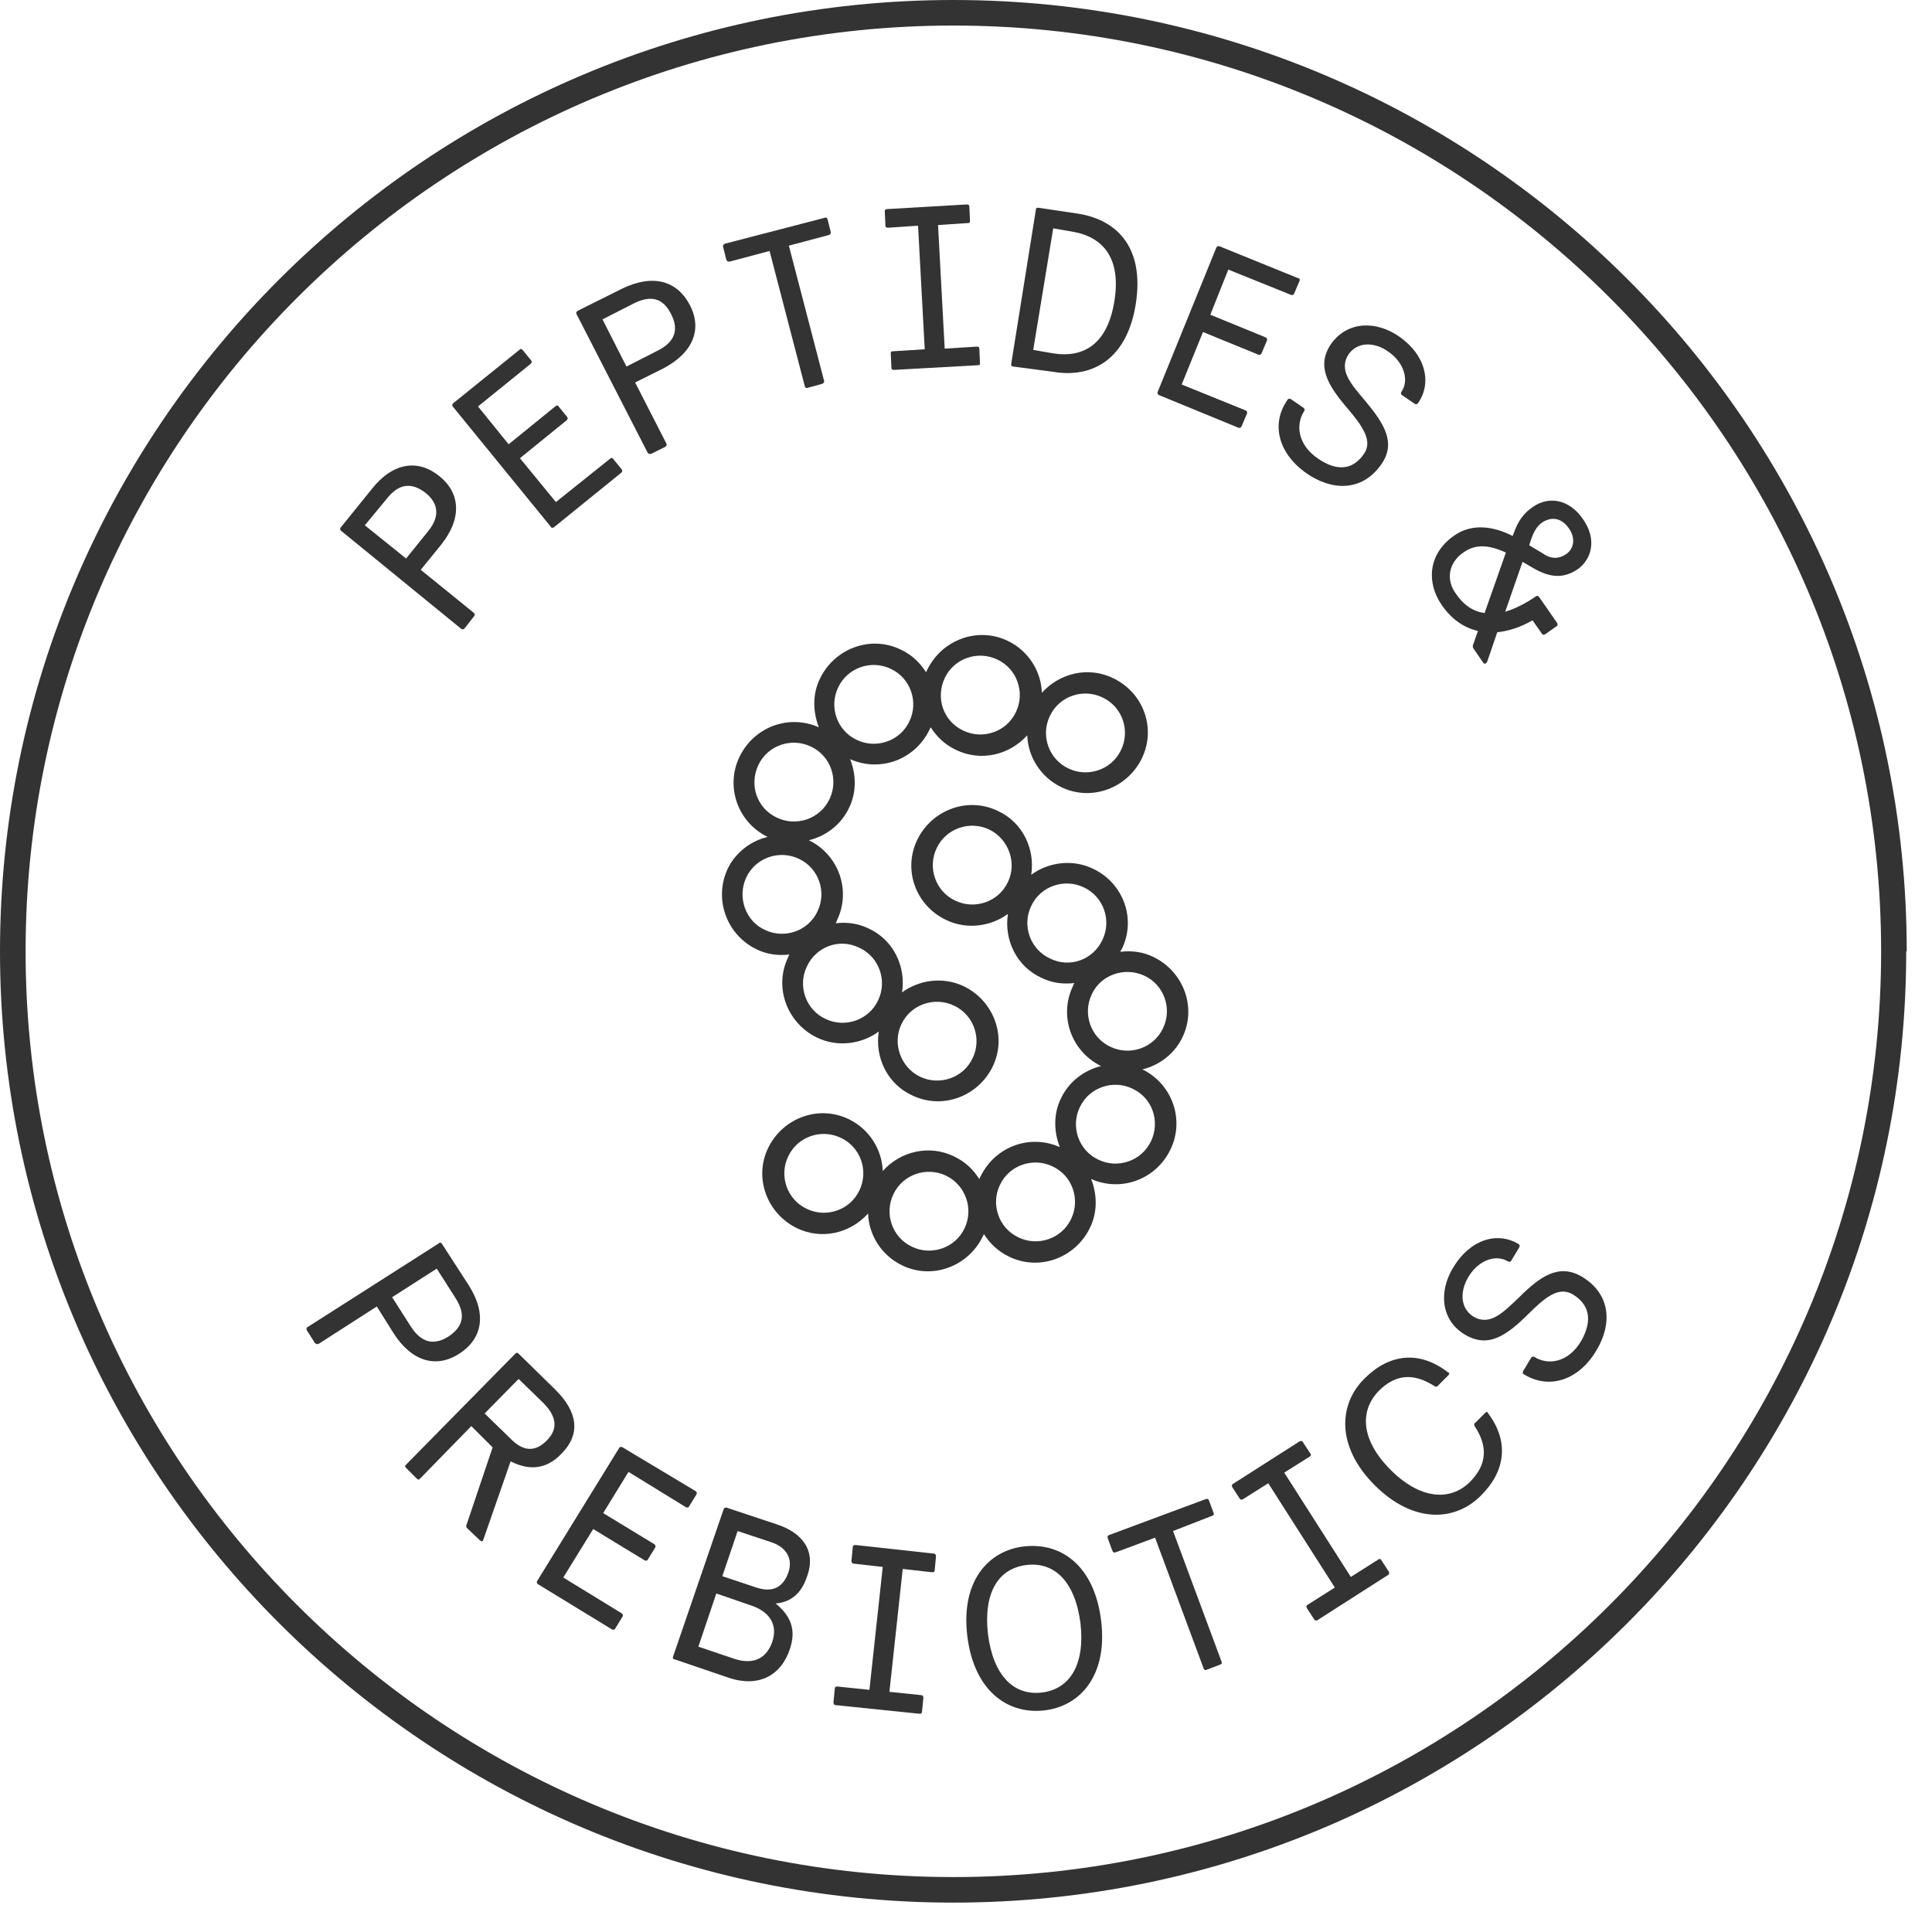 <svg xmlns="http://www.w3.org/2000/svg" fill="none" viewBox="0 0 72 71" height="71" width="72">
<path fill="#333333" d="M17.193 23.438C17.243 23.462 17.268 23.462 17.317 23.413L17.665 22.968C17.714 22.918 17.689 22.893 17.665 22.844L15.68 21.235L16.424 20.319C17.243 19.304 17.144 18.363 16.374 17.744C15.58 17.1 14.638 17.224 13.844 18.239L12.703 19.65C12.653 19.7 12.678 19.724 12.703 19.774L17.193 23.438ZM14.415 18.586C14.861 18.016 15.333 17.967 15.854 18.363C16.35 18.759 16.4 19.254 15.953 19.799L15.134 20.814L13.596 19.576L14.415 18.586Z"></path>
<path fill="#333333" d="M20.642 19.651L23.148 17.621C23.198 17.572 23.198 17.547 23.173 17.497L22.851 17.101C22.801 17.052 22.776 17.052 22.727 17.101L20.717 18.71L19.377 17.076L21.114 15.665C21.163 15.616 21.163 15.591 21.139 15.541L20.816 15.146C20.791 15.096 20.741 15.096 20.692 15.146L18.955 16.557L17.814 15.146L19.774 13.561C19.824 13.511 19.824 13.486 19.799 13.437L19.476 13.041C19.426 12.992 19.401 12.992 19.352 13.041L16.896 15.022C16.846 15.071 16.846 15.096 16.871 15.146L20.543 19.651C20.543 19.676 20.592 19.676 20.642 19.651H20.642Z"></path>
<path fill="#333333" d="M24.289 16.902L24.785 16.655C24.835 16.63 24.86 16.58 24.835 16.531L23.669 14.253L24.711 13.734C25.852 13.139 26.175 12.248 25.703 11.357C25.232 10.466 24.338 10.194 23.172 10.763L21.535 11.58C21.485 11.605 21.46 11.655 21.485 11.704L24.14 16.878C24.19 16.928 24.215 16.928 24.289 16.903V16.902ZM22.453 11.902L23.619 11.308C24.264 10.986 24.711 11.109 25.009 11.704C25.307 12.273 25.158 12.743 24.513 13.065L23.347 13.659L22.453 11.902Z"></path>
<path fill="#333333" d="M27.191 9.749L28.68 9.353L29.995 14.403C30.02 14.453 30.045 14.477 30.094 14.453L30.64 14.304C30.69 14.279 30.715 14.255 30.715 14.205L29.399 9.155L30.888 8.759C30.938 8.734 30.963 8.709 30.963 8.66L30.839 8.165C30.814 8.115 30.789 8.09 30.739 8.115L27.018 9.081C26.968 9.106 26.943 9.131 26.943 9.18L27.067 9.675C27.092 9.749 27.142 9.749 27.192 9.749L27.191 9.749Z"></path>
<path fill="#333333" d="M33.097 8.486L34.213 8.411L34.462 13.016L33.271 13.091C33.196 13.091 33.196 13.115 33.196 13.19L33.221 13.71C33.221 13.759 33.246 13.784 33.32 13.784L36.446 13.61C36.521 13.61 36.521 13.586 36.521 13.511L36.496 12.992C36.496 12.942 36.471 12.917 36.397 12.917L35.206 12.992L34.958 8.387L36.074 8.312C36.148 8.312 36.148 8.288 36.148 8.213L36.124 7.693C36.124 7.644 36.099 7.619 36.024 7.619L33.047 7.793C32.998 7.793 32.973 7.817 32.973 7.892L32.998 8.411C32.998 8.461 33.022 8.486 33.097 8.486Z"></path>
<path fill="#333333" d="M39.249 13.857C40.738 14.105 42.004 13.362 42.326 11.332C42.648 9.302 41.706 8.213 40.192 7.965L38.703 7.742C38.653 7.742 38.604 7.742 38.604 7.817L37.685 13.56C37.685 13.61 37.685 13.659 37.76 13.659L39.249 13.857H39.249ZM39.249 8.51L39.969 8.634C41.135 8.832 41.78 9.648 41.532 11.208C41.284 12.793 40.416 13.362 39.225 13.164L38.505 13.04L39.25 8.51H39.249Z"></path>
<path fill="#333333" d="M46.146 15.937C46.196 15.962 46.246 15.937 46.27 15.888L46.469 15.418C46.494 15.368 46.469 15.319 46.419 15.294L44.038 14.329L44.832 12.373L46.891 13.215C46.941 13.239 46.991 13.215 47.015 13.165L47.214 12.695C47.239 12.645 47.214 12.596 47.164 12.571L45.105 11.729L45.775 10.046L48.107 10.987C48.157 11.011 48.206 10.987 48.231 10.937L48.43 10.467C48.455 10.417 48.43 10.368 48.38 10.368L45.453 9.18C45.403 9.155 45.353 9.18 45.328 9.229L43.145 14.601C43.121 14.651 43.145 14.7 43.195 14.725L46.147 15.938L46.146 15.937Z"></path>
<path fill="#333333" d="M47.983 14.898C47.338 15.814 47.66 16.928 48.702 17.646C49.596 18.265 50.737 18.364 51.481 17.3C52.027 16.508 51.605 15.814 50.886 14.948C50.34 14.305 49.869 13.785 50.266 13.191C50.588 12.745 51.209 12.72 51.754 13.116C52.325 13.512 52.524 14.181 52.226 14.602C52.201 14.652 52.201 14.676 52.251 14.726L52.722 15.048C52.771 15.073 52.796 15.073 52.846 15.023C53.367 14.28 53.143 13.241 52.151 12.547C51.307 11.953 50.241 11.953 49.62 12.795C49.05 13.612 49.447 14.33 50.241 15.246C50.786 15.89 51.159 16.434 50.836 16.905C50.439 17.499 49.844 17.598 49.1 17.078C48.355 16.558 48.281 15.815 48.603 15.32C48.628 15.271 48.628 15.246 48.579 15.197L48.107 14.874C48.058 14.85 48.008 14.85 47.983 14.899L47.983 14.898Z"></path>
<path fill="#333333" d="M55.079 23.513L54.905 24.008C54.88 24.058 54.88 24.107 54.905 24.157L55.277 24.701C55.326 24.751 55.376 24.751 55.426 24.652L55.798 23.563C56.219 23.513 56.641 23.389 57.113 23.117L57.46 23.612C57.485 23.662 57.534 23.662 57.584 23.637L58.005 23.34C58.055 23.315 58.055 23.265 58.03 23.216L57.36 22.25C57.336 22.226 57.286 22.176 57.236 22.226C56.84 22.498 56.442 22.696 56.095 22.795L56.74 20.938L57.211 21.211C57.757 21.508 58.253 21.582 58.799 21.211C59.32 20.84 59.519 20.097 58.998 19.354C58.477 18.587 57.708 18.488 57.137 18.884C56.765 19.132 56.566 19.429 56.392 19.924L56.368 19.973C55.648 19.602 54.854 19.503 54.209 19.948C53.167 20.666 53.192 21.756 53.713 22.523C54.06 23.043 54.532 23.39 55.078 23.513H55.079ZM57.46 19.478C57.832 19.23 58.205 19.305 58.477 19.701C58.726 20.072 58.651 20.444 58.378 20.642C58.13 20.815 57.832 20.865 57.485 20.617L56.989 20.32C57.138 19.825 57.262 19.626 57.46 19.478L57.46 19.478ZM54.533 20.592C54.979 20.27 55.475 20.295 56.12 20.592L55.326 22.845C54.93 22.795 54.557 22.572 54.26 22.127C53.888 21.632 53.962 20.988 54.533 20.591V20.592Z"></path>
<path fill="#333333" d="M11.885 50.074L14.043 48.688L14.664 49.678C15.358 50.767 16.276 50.99 17.12 50.445C17.963 49.901 18.162 48.985 17.467 47.895L16.475 46.36C16.45 46.311 16.4 46.286 16.351 46.336L11.463 49.455C11.413 49.48 11.413 49.529 11.438 49.579L11.736 50.049C11.786 50.099 11.835 50.099 11.885 50.074L11.885 50.074ZM16.276 47.277L16.971 48.366C17.367 48.985 17.269 49.43 16.722 49.802C16.177 50.148 15.705 50.05 15.308 49.431L14.613 48.342L16.276 47.277L16.276 47.277Z"></path>
<path fill="#333333" d="M20.667 51.759L19.327 50.447C19.277 50.398 19.253 50.398 19.203 50.447L15.134 54.581C15.084 54.631 15.084 54.656 15.134 54.705L15.531 55.101C15.58 55.151 15.605 55.151 15.655 55.101L17.565 53.145L18.359 53.938L17.391 56.809C17.367 56.883 17.367 56.908 17.416 56.958L17.887 57.403C17.937 57.453 17.987 57.453 18.012 57.379L19.029 54.458C19.649 54.779 20.319 54.804 20.914 54.185C21.659 53.442 21.535 52.6 20.666 51.759L20.667 51.759ZM20.369 53.69C19.948 54.111 19.5 54.111 19.004 53.591L18.061 52.675L19.327 51.388L20.27 52.304C20.766 52.824 20.791 53.27 20.369 53.69Z"></path>
<path fill="#333333" d="M23.198 53.936C23.148 53.911 23.099 53.911 23.074 53.961L20.022 58.912C19.997 58.962 19.997 58.986 20.047 59.036L22.801 60.719C22.851 60.744 22.901 60.744 22.925 60.694L23.198 60.249C23.223 60.199 23.223 60.175 23.174 60.125L20.991 58.788L22.107 56.981L24.017 58.145C24.067 58.169 24.117 58.169 24.142 58.12L24.415 57.674C24.439 57.625 24.439 57.6 24.39 57.55L22.479 56.387L23.422 54.852L25.556 56.164C25.605 56.189 25.655 56.189 25.68 56.139L25.953 55.694C25.978 55.644 25.978 55.619 25.928 55.57L23.199 53.936H23.198Z"></path>
<path fill="#333333" d="M28.953 56.808L27.093 56.189C27.043 56.165 26.993 56.189 26.969 56.239L25.083 61.735C25.058 61.784 25.083 61.834 25.133 61.834L27.167 62.527C28.284 62.898 29.102 62.428 29.425 61.487C29.698 60.72 29.45 60.2 28.904 59.755C29.499 59.705 29.871 59.359 30.07 58.765C30.442 57.775 29.871 57.106 28.953 56.809V56.808ZM28.78 61.19C28.531 61.883 27.986 62.032 27.34 61.809L26.026 61.364L26.695 59.383L27.986 59.828C28.655 60.051 29.003 60.522 28.78 61.19ZM29.375 58.615C29.152 59.234 28.705 59.333 28.184 59.16L26.919 58.739L27.489 57.056L28.755 57.477C29.276 57.65 29.574 58.071 29.375 58.615Z"></path>
<path fill="#333333" d="M31.88 57.577C31.806 57.577 31.781 57.602 31.781 57.651L31.731 58.171C31.731 58.22 31.756 58.27 31.806 58.27L32.897 58.394L32.401 62.974L31.21 62.85C31.136 62.85 31.111 62.875 31.111 62.924L31.061 63.444C31.061 63.494 31.086 63.543 31.136 63.543L34.262 63.865C34.337 63.865 34.361 63.84 34.361 63.79L34.411 63.271C34.411 63.221 34.386 63.172 34.337 63.172L33.146 63.048L33.642 58.468L34.733 58.592C34.808 58.592 34.833 58.567 34.833 58.517L34.882 57.997C34.882 57.948 34.858 57.898 34.808 57.898L31.88 57.576V57.577Z"></path>
<path fill="#333333" d="M38.183 57.627C36.818 57.776 35.801 58.939 36.049 60.969C36.297 62.999 37.538 63.89 38.902 63.742C40.266 63.593 41.283 62.43 41.036 60.4C40.787 58.345 39.547 57.479 38.183 57.628V57.627ZM38.828 63.074C37.786 63.198 37.017 62.455 36.818 60.895C36.644 59.336 37.215 58.445 38.257 58.321C39.299 58.197 40.068 58.94 40.267 60.499C40.441 62.034 39.87 62.95 38.828 63.074Z"></path>
<path fill="#333333" d="M45.179 56.486C45.229 56.461 45.254 56.437 45.229 56.387L45.055 55.917C45.031 55.867 45.006 55.842 44.931 55.867L41.334 57.204C41.284 57.229 41.259 57.254 41.284 57.328L41.458 57.798C41.483 57.848 41.508 57.873 41.582 57.848L43.046 57.303L44.857 62.18C44.882 62.23 44.907 62.254 44.956 62.23L45.477 62.031C45.527 62.007 45.552 61.982 45.527 61.932L43.716 57.055L45.18 56.486H45.179Z"></path>
<path fill="#333333" d="M51.358 58.122L50.341 58.766L47.86 54.879L48.803 54.285C48.852 54.26 48.877 54.211 48.828 54.161L48.554 53.74C48.53 53.691 48.48 53.691 48.43 53.715L45.949 55.3C45.9 55.325 45.9 55.374 45.925 55.424L46.198 55.845C46.222 55.894 46.272 55.894 46.322 55.87L47.264 55.275L49.745 59.162L48.728 59.806C48.679 59.831 48.679 59.88 48.703 59.93L48.977 60.35C49.002 60.4 49.051 60.4 49.101 60.375L51.731 58.692C51.78 58.667 51.78 58.618 51.756 58.568L51.482 58.147C51.458 58.098 51.408 58.073 51.358 58.123L51.358 58.122Z"></path>
<path fill="#333333" d="M55.351 52.651L54.979 53.022C54.93 53.046 54.93 53.096 54.954 53.145C55.45 53.888 55.426 54.581 54.781 55.225C54.061 55.943 52.945 55.894 51.828 54.78C50.712 53.666 50.662 52.577 51.382 51.834C52.027 51.19 52.697 51.166 53.466 51.66C53.516 51.685 53.566 51.685 53.59 51.636L53.962 51.265C54.012 51.215 54.037 51.166 53.962 51.141C52.871 50.299 51.754 50.472 50.861 51.364C49.893 52.305 49.77 53.889 51.233 55.35C52.697 56.81 54.26 56.687 55.203 55.721C56.096 54.829 56.269 53.715 55.426 52.626C55.451 52.602 55.401 52.602 55.352 52.651L55.351 52.651Z"></path>
<path fill="#333333" d="M56.616 48.343C56.02 48.912 55.524 49.432 54.904 49.061C54.433 48.764 54.383 48.145 54.73 47.575C55.102 46.957 55.747 46.734 56.194 47.006C56.244 47.031 56.294 47.031 56.319 46.981L56.616 46.486C56.641 46.437 56.641 46.387 56.592 46.362C55.822 45.892 54.805 46.164 54.16 47.229C53.614 48.121 53.689 49.185 54.582 49.73C55.45 50.249 56.12 49.804 56.988 48.937C57.584 48.343 58.105 47.922 58.626 48.244C59.221 48.615 59.37 49.185 58.924 49.977C58.452 50.769 57.708 50.893 57.187 50.571C57.137 50.546 57.088 50.546 57.063 50.596L56.765 51.091C56.741 51.14 56.741 51.19 56.79 51.215C57.758 51.809 58.85 51.413 59.495 50.323C60.065 49.383 60.065 48.243 58.949 47.575C58.105 47.08 57.41 47.55 56.617 48.343L56.616 48.343Z"></path>
<path fill="#333333" d="M41.805 35.371C42.35 34.257 41.879 32.92 40.738 32.376C39.969 32.005 39.076 32.128 38.431 32.599C38.58 31.633 38.108 30.643 37.19 30.222C36.074 29.678 34.734 30.173 34.188 31.287C33.643 32.4 34.114 33.737 35.255 34.282C36.024 34.653 36.917 34.53 37.562 34.059C37.413 35.024 37.885 36.015 38.803 36.435C39.2 36.634 39.622 36.683 40.043 36.634C40.018 36.658 39.993 36.708 39.993 36.733C39.448 37.847 39.919 39.183 41.035 39.728C40.415 39.877 39.845 40.297 39.547 40.916C39.249 41.51 39.273 42.179 39.497 42.748C38.381 42.253 37.09 42.723 36.545 43.837C36.52 43.862 36.52 43.912 36.495 43.936C36.272 43.59 35.974 43.293 35.552 43.094C34.634 42.649 33.567 42.896 32.897 43.639C32.872 42.847 32.401 42.079 31.632 41.708C30.515 41.163 29.176 41.658 28.63 42.772C28.084 43.886 28.58 45.223 29.697 45.768C30.615 46.213 31.681 45.966 32.351 45.223C32.376 46.016 32.847 46.783 33.617 47.154C34.733 47.699 36.073 47.204 36.619 46.09C36.644 46.065 36.644 46.016 36.668 45.991C36.892 46.337 37.189 46.634 37.611 46.833C38.728 47.377 40.068 46.882 40.613 45.768C40.911 45.174 40.886 44.506 40.663 43.936C41.779 44.431 43.069 43.961 43.615 42.847C44.161 41.733 43.69 40.397 42.573 39.852C43.194 39.703 43.764 39.283 44.062 38.664C44.608 37.55 44.112 36.213 42.995 35.668C42.599 35.47 42.177 35.42 41.755 35.47C41.755 35.445 41.78 35.396 41.805 35.371ZM37.562 32.871C37.215 33.613 36.322 33.91 35.602 33.564C34.858 33.218 34.56 32.326 34.907 31.608C35.255 30.865 36.148 30.569 36.867 30.915C37.587 31.261 37.909 32.153 37.562 32.871ZM32.029 44.358C31.682 45.1 30.789 45.397 30.069 45.051C29.325 44.704 29.027 43.813 29.374 43.095C29.721 42.352 30.615 42.055 31.334 42.402C32.079 42.748 32.376 43.64 32.029 44.358ZM35.949 45.768C35.602 46.511 34.709 46.808 33.989 46.462C33.245 46.115 32.947 45.224 33.294 44.506C33.642 43.763 34.535 43.466 35.255 43.812C35.974 44.159 36.296 45.026 35.949 45.768ZM39.919 45.422C39.571 46.165 38.678 46.462 37.959 46.115C37.215 45.769 36.917 44.877 37.264 44.159C37.611 43.417 38.505 43.12 39.224 43.466C39.969 43.812 40.266 44.704 39.919 45.422ZM39.125 35.717C38.381 35.371 38.083 34.48 38.43 33.762C38.777 33.019 39.671 32.722 40.39 33.068C41.135 33.415 41.432 34.306 41.085 35.024C40.738 35.767 39.869 36.089 39.125 35.717ZM42.896 42.525C42.548 43.268 41.656 43.565 40.936 43.218C40.192 42.872 39.894 41.981 40.241 41.263C40.588 40.52 41.482 40.223 42.201 40.569C42.946 40.916 43.243 41.782 42.896 42.525ZM42.648 36.361C43.392 36.707 43.69 37.599 43.343 38.317C42.995 39.06 42.102 39.356 41.383 39.01C40.638 38.664 40.341 37.772 40.688 37.054C41.01 36.336 41.903 36.015 42.648 36.361Z"></path>
<path fill="#333333" d="M28.184 35.372C28.581 35.57 29.003 35.62 29.425 35.57C29.4 35.595 29.375 35.645 29.375 35.669C28.829 36.783 29.326 38.12 30.442 38.665C31.211 39.036 32.104 38.913 32.749 38.442C32.6 39.407 33.072 40.398 33.989 40.818C35.106 41.363 36.446 40.868 36.991 39.754C37.537 38.64 37.041 37.303 35.925 36.758C35.156 36.387 34.263 36.511 33.617 36.981C33.767 36.016 33.295 35.026 32.377 34.605C31.98 34.407 31.558 34.357 31.137 34.407C31.161 34.382 31.186 34.333 31.186 34.308C31.732 33.194 31.261 31.857 30.144 31.312C30.765 31.164 31.335 30.743 31.633 30.124C31.931 29.53 31.906 28.862 31.683 28.292C32.799 28.787 34.089 28.317 34.635 27.203C34.66 27.178 34.66 27.129 34.685 27.104C34.908 27.45 35.206 27.748 35.628 27.946C36.546 28.391 37.613 28.144 38.283 27.401C38.307 28.194 38.779 28.961 39.548 29.332C40.664 29.877 42.004 29.382 42.55 28.268C43.096 27.154 42.624 25.817 41.483 25.273C40.565 24.827 39.498 25.075 38.828 25.817C38.803 25.025 38.332 24.257 37.563 23.886C36.447 23.342 35.107 23.837 34.561 24.951C34.536 24.975 34.536 25.025 34.511 25.05C34.288 24.703 33.99 24.406 33.569 24.208C32.453 23.663 31.113 24.158 30.567 25.272C30.269 25.866 30.294 26.535 30.517 27.104C29.401 26.609 28.111 27.079 27.565 28.193C27.019 29.307 27.491 30.644 28.607 31.189C27.987 31.337 27.416 31.758 27.118 32.377C26.597 33.491 27.069 34.828 28.185 35.372H28.184ZM33.593 38.169C33.94 37.426 34.833 37.13 35.553 37.476C36.297 37.822 36.595 38.714 36.248 39.432C35.9 40.175 35.007 40.471 34.287 40.125C33.568 39.779 33.246 38.887 33.593 38.169ZM39.125 26.683C39.472 25.94 40.366 25.643 41.085 25.99C41.83 26.336 42.127 27.227 41.78 27.945C41.433 28.688 40.54 28.985 39.82 28.639C39.076 28.292 38.778 27.401 39.125 26.683ZM35.206 25.272C35.553 24.529 36.446 24.232 37.166 24.578C37.91 24.925 38.208 25.816 37.861 26.534C37.513 27.277 36.62 27.574 35.9 27.227C35.156 26.881 34.859 26.014 35.206 25.272ZM31.236 25.618C31.583 24.875 32.476 24.578 33.196 24.925C33.94 25.271 34.238 26.163 33.891 26.881C33.544 27.623 32.65 27.92 31.931 27.574C31.186 27.227 30.889 26.336 31.236 25.618ZM32.03 35.322C32.774 35.669 33.072 36.56 32.725 37.278C32.378 38.021 31.484 38.318 30.765 37.971C30.02 37.625 29.723 36.734 30.07 36.016C30.417 35.273 31.285 34.951 32.03 35.322ZM28.259 28.515C28.606 27.772 29.499 27.475 30.219 27.822C30.963 28.168 31.261 29.059 30.914 29.777C30.567 30.52 29.673 30.817 28.953 30.471C28.209 30.124 27.912 29.258 28.259 28.515ZM27.812 32.698C28.16 31.956 29.053 31.659 29.772 32.005C30.517 32.351 30.814 33.243 30.467 33.961C30.119 34.704 29.227 35.001 28.507 34.654C27.788 34.333 27.465 33.441 27.812 32.698Z"></path>
<path fill="#333333" d="M71.039 35.451C71.039 55.005 55.106 70.903 35.529 70.903C15.952 70.903 0 55.005 0 35.451C0 15.917 15.933 0 35.529 0C55.126 0 71.058 15.898 71.058 35.451H71.039ZM0.954 35.451C0.954 54.472 16.467 69.951 35.529 69.951C54.591 69.951 70.104 54.472 70.104 35.451C70.104 16.431 54.591 0.952 35.529 0.952C16.467 0.952 0.954 16.45 0.954 35.451Z"></path>
</svg>
